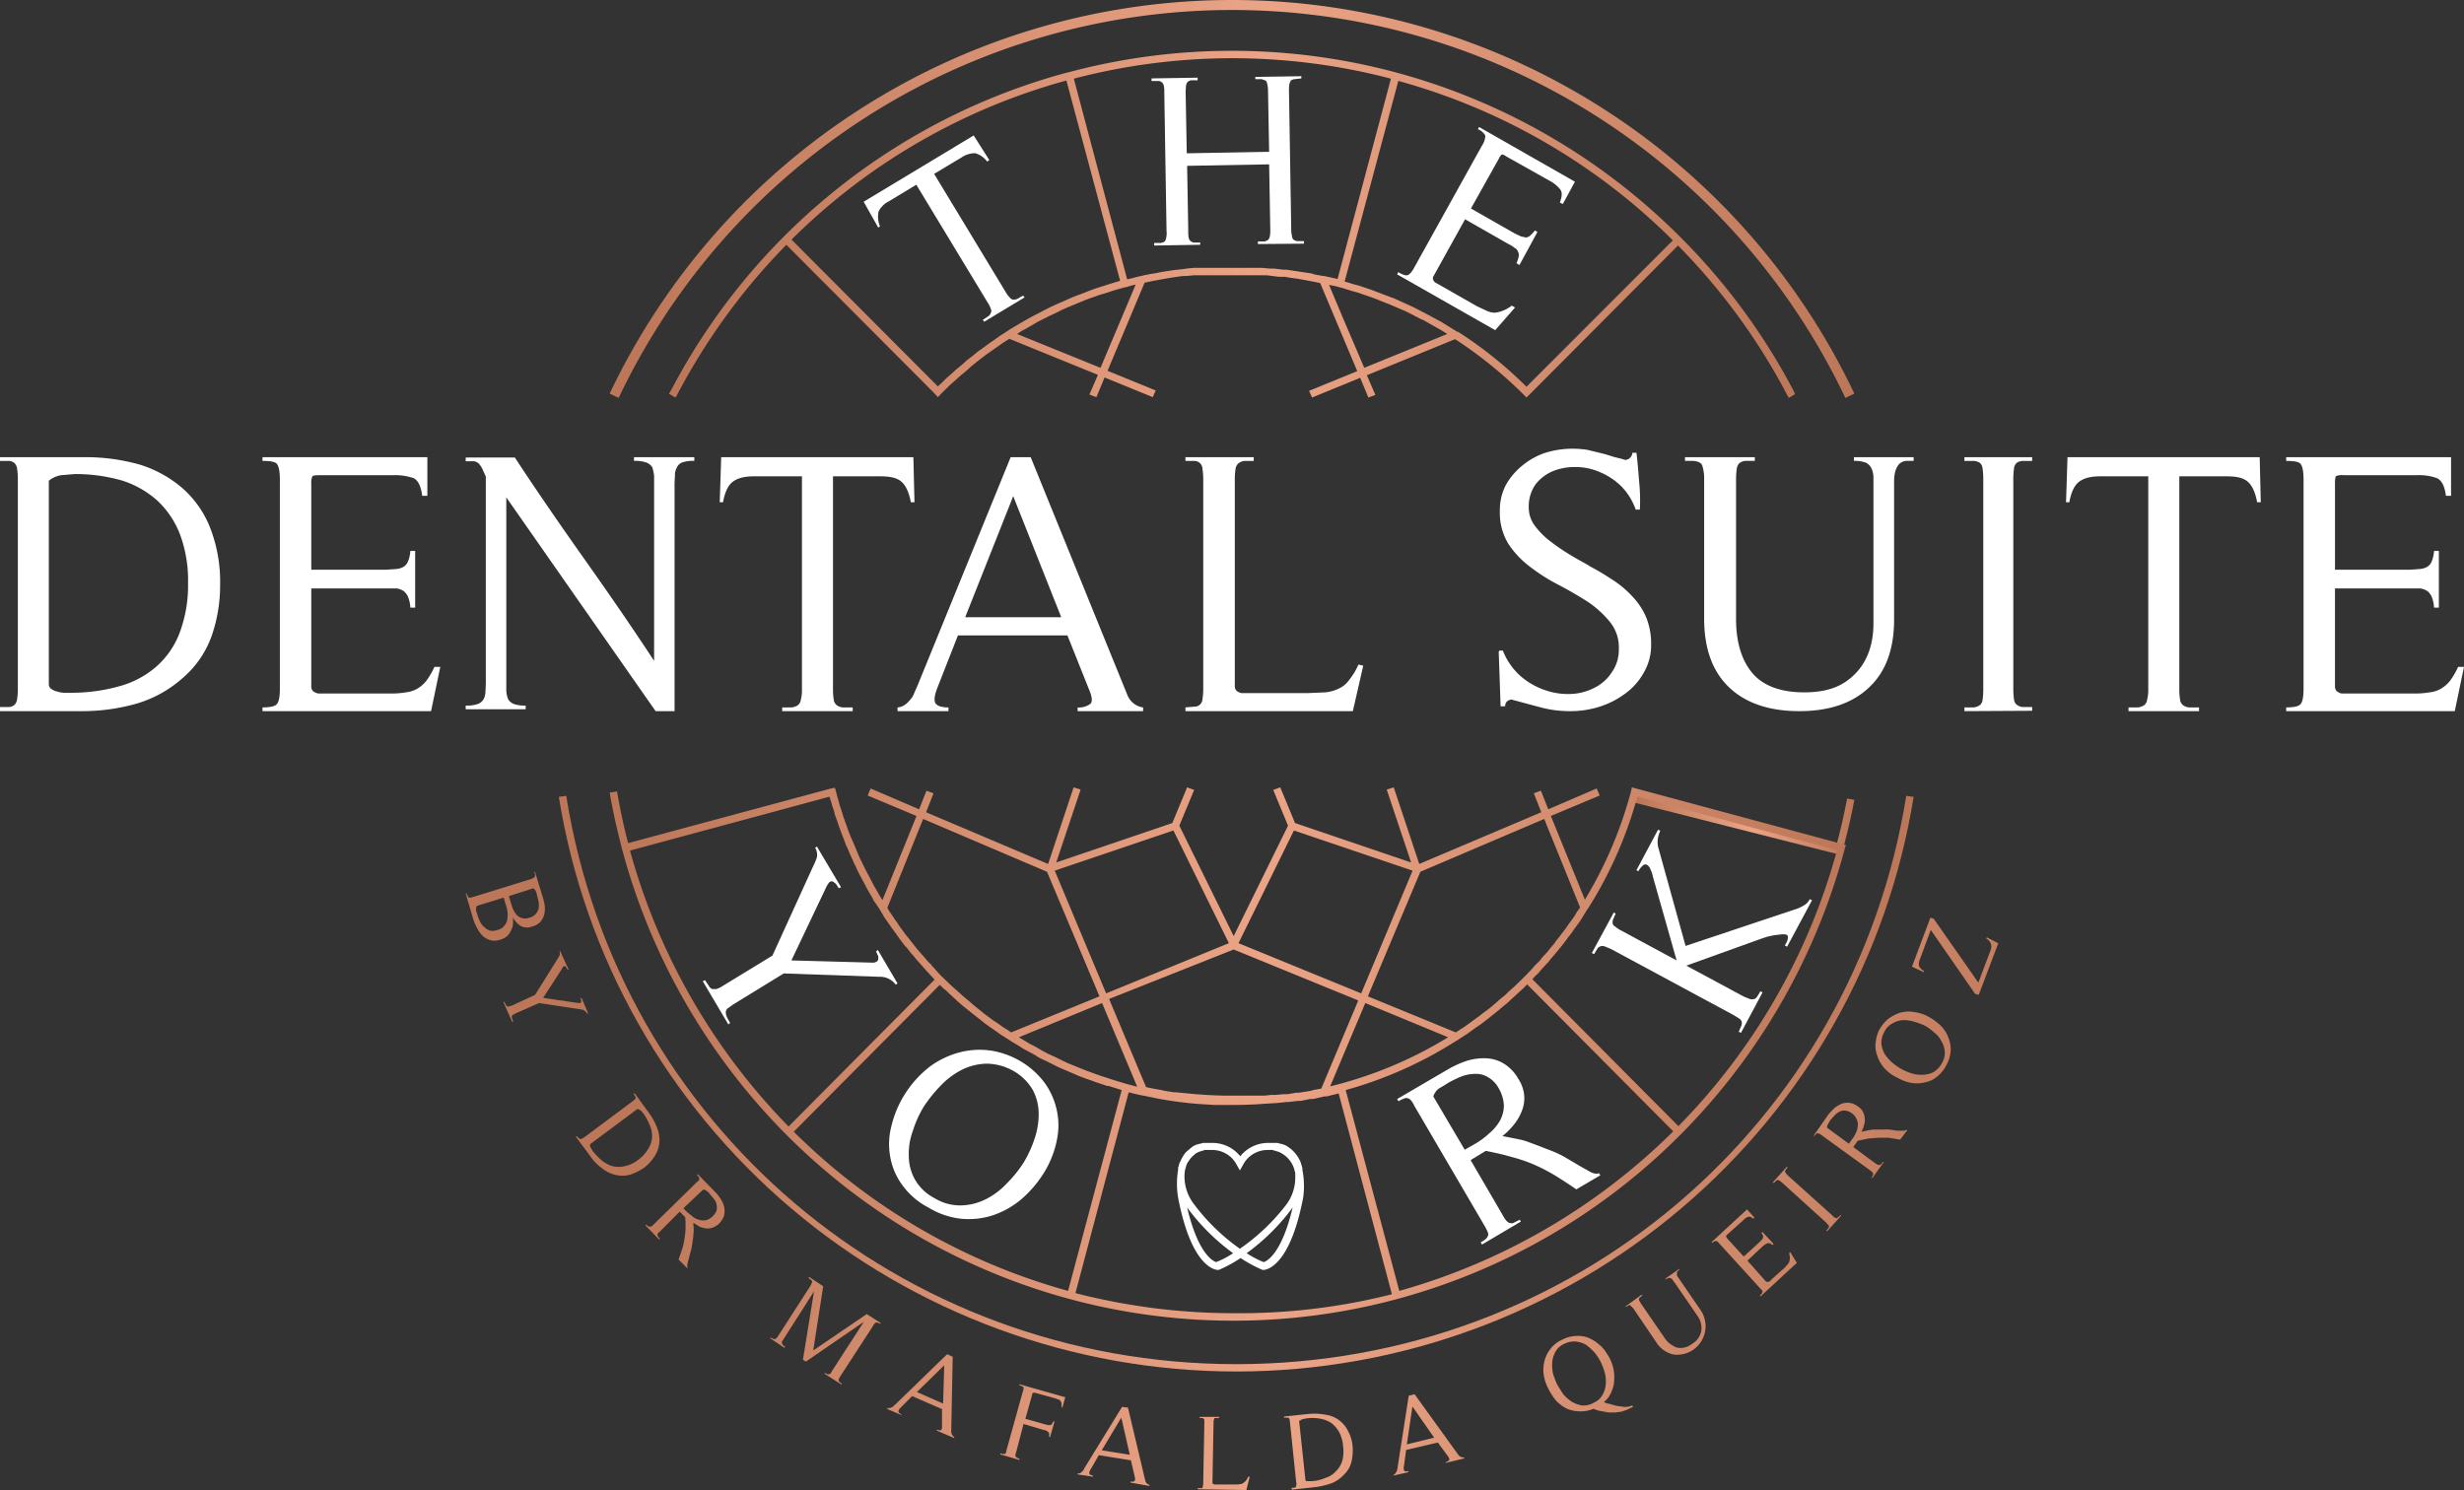 <svg width="291" height="176" viewBox="0 0 291 176" xmlns="http://www.w3.org/2000/svg">
    <rect x="0" y="0" width="291" height="176" fill="#333333" stroke="none"/>
    <defs>
        <linearGradient x1=".005%" y1="49.994%" x2="99.995%" y2="49.994%" id="fior5ejv6a">
            <stop stop-color="#BC7658" offset="1%"/>
            <stop stop-color="#EBA486" offset="53%"/>
            <stop stop-color="#BC7658" offset="100%"/>
        </linearGradient>
        <linearGradient x1=".082%" y1="50.107%" x2="99.918%" y2="50.107%" id="1131zay6jb">
            <stop stop-color="#BC7658" offset="1%"/>
            <stop stop-color="#EBA486" offset="53%"/>
            <stop stop-color="#BC7658" offset="100%"/>
        </linearGradient>
        <linearGradient x1=".083%" y1="49.998%" x2="99.91%" y2="49.998%" id="pr4o6oe16c">
            <stop stop-color="#BC7658" offset="1%"/>
            <stop stop-color="#EBA486" offset="53%"/>
            <stop stop-color="#BC7658" offset="100%"/>
        </linearGradient>
        <linearGradient x1=".007%" y1="49.915%" x2="100.013%" y2="49.915%" id="tfmgyijezd">
            <stop stop-color="#BC7658" offset="1%"/>
            <stop stop-color="#EBA486" offset="53%"/>
            <stop stop-color="#BC7658" offset="100%"/>
        </linearGradient>
        <linearGradient x1=".006%" y1="49.98%" x2="100%" y2="49.98%" id="xhl3quy9ne">
            <stop stop-color="#BC7658" offset="1%"/>
            <stop stop-color="#EBA486" offset="53%"/>
            <stop stop-color="#BC7658" offset="100%"/>
        </linearGradient>
        <linearGradient x1="9.526%" y1="43.858%" x2="100.621%" y2="56.651%" id="9gm4ds6xof">
            <stop stop-color="#BC7658" offset="1%"/>
            <stop stop-color="#EBA486" offset="53%"/>
            <stop stop-color="#BC7658" offset="100%"/>
        </linearGradient>
    </defs>
    <g fill="none" fill-rule="evenodd">
        <path d="M93.426 142.718C78.764 130.279 69.04 113.053 66 94.13l.873-.13c6.197 38.882 39.454 67.132 79.127 67.132 39.673 0 72.93-28.25 79.127-67.132l.873.13c-3.04 18.923-12.764 36.15-27.426 48.588-14.661 12.438-33.3 19.274-52.574 19.282-19.273-.008-37.913-6.844-52.574-19.282z" fill="url(#fior5ejv6a)" fill-rule="nonzero"/>
        <path d="M145.5 0a81.31 81.31 0 0 1 43.468 12.597A81.468 81.468 0 0 1 219 46.493l-1.065.507a80.287 80.287 0 0 0-29.597-33.405A80.132 80.132 0 0 0 145.5 1.181a80.132 80.132 0 0 0-42.838 12.414A80.287 80.287 0 0 0 73.065 47L72 46.493a81.468 81.468 0 0 1 30.032-33.896A81.31 81.31 0 0 1 145.5 0z" fill="url(#1131zay6jb)"/>
        <path d="m193.224 94 23.62 5.988a73.74 73.74 0 0 0 1.3-5.662l.856.147a74.248 74.248 0 0 1-1.427 6.127l-.111.4L193 94.799l.224-.799z" fill="url(#pr4o6oe16c)"/>
        <path d="M198.481 28.036a74.842 74.842 0 0 0-33.557-19.463 74.658 74.658 0 0 0-38.761-.027h-.044a74.543 74.543 0 0 0-27.387 13.87 74.834 74.834 0 0 0-19.513 23.75l-.219.351.788.44.218-.396A75.14 75.14 0 0 1 92.87 28.914l17.281 17.34.088.088.525.57c.495-.527.816-.848.962-.966l.525-.526.656-.571.525-.483.7-.57.525-.483.7-.571.569-.439.7-.527.569-.395.744-.527.568-.395.7-.439 10.457 4.258-1.007 2.327.831.307.963-2.326 5.688 2.326.35-.79-5.688-2.326 4.375-10.404.613-.132.437-.088c1.181-.219 2.363-.439 3.5-.57h.35l.963-.088h8.574l.657.088.744.088h.7l.743.131.7.088.744.132.7.131.7.132.613.132 4.375 10.403-5.688 2.327.35.79 5.688-2.326.962 2.326.831-.307-1.006-2.327 10.413-4.258.35.22a50.305 50.305 0 0 1 8.093 6.672l.613-.614 17.281-17.34a73.954 73.954 0 0 1 12.863 17.603l.218.395.744-.439-.175-.395a74.61 74.61 0 0 0-13.344-18.13zm-40.512 4.917-.394-.088-1.181-.263h-.131l-.963-.176-.438-.131-2.93-.44h-.394l-1.05-.131h-.525l-.963-.088h-8.006l-.875.088-.613.088-.831.087-.613.088-.83.132-.657.132-.787.131-.657.132-.787.176-.657.175-.568.132-6.3-23.705a73.829 73.829 0 0 1 37.45 0l-6.3 23.661zm2.45 1.624 1.269.44.612.219 1.881.746 1.838.79.612.307 1.182.615c.245.09.48.208.7.351l1.093.615.7.395.613.395-9.8 3.994-2.494-5.838-1.662-3.95.7.131.83.22 1.138.35.788.22zm-28.131-1.405-.613.176-.7.22-.831.263-.7.22-.832.307-.656.263-.831.307-.656.264-.875.395-.613.263-.875.395-.525.264-1.006.526-.437.22c-.92.483-1.838 1.053-2.757 1.58l-.394.264-.962.614-.481.351-.831.57-.525.396-.744.527-.525.439-.744.57-.525.483-.7.57-.525.484-.656.57-.525.527-.481.44L93.48 28.3a73.53 73.53 0 0 1 32.463-18.788l6.344 23.66zm-12.163 6.278.525-.351.569-.308.831-.483.525-.307 1.313-.658.656-.308.875-.439.7-.307.743-.307.744-.307.744-.308.744-.263.744-.263.743-.22.788-.263.743-.22.788-.22h.087l.744-.219.394-.088-4.156 9.833-9.844-3.994zm52.062-.264h-.087l-1.137-.702-.7-.439-1.225-.658-.657-.352-1.443-.746-.482-.22-1.925-.877h-.043l-1.97-.747-.7-.263-1.312-.439-.831-.22a6.633 6.633 0 0 0-.875-.263l6.344-23.704a73.531 73.531 0 0 1 32.419 18.832L180.28 45.683a48.24 48.24 0 0 0-8.094-6.497z" fill="url(#tfmgyijezd)"/>
        <path d="M192.633 93.44a48.918 48.918 0 0 1-5.457 12.826l-4.017-9.884 5.763-2.416-.349-.834-5.72 2.46-.873-2.197-.83.308.874 2.24-14.408 6.106L164.603 93l-.83.264 2.882 8.61-13.709-4.657L151.2 93l-.83.307 1.747 4.218-6.418 13.046-6.419-13.046 1.747-4.218-.83-.307-1.746 4.217-13.71 4.656 2.882-8.61-.83-.263-3.012 9.05-14.408-6.107.873-2.24-.83-.308-.872 2.197-5.72-2.46-.35.834 5.764 2.416-4.017 9.928-.262-.395-.524-.923c-.13-.175-.218-.395-.349-.615l-.436-.834-.35-.66-.436-.878c-.088-.22-.219-.395-.306-.615l-.393-.922-.262-.66-.393-.878-.262-.659c-.13-.307-.218-.659-.35-.966-.13-.308-.13-.44-.217-.615-.088-.176-.219-.747-.35-1.098-.13-.352-.13-.352-.174-.527-.044-.176-.306-1.055-.437-1.626l-.13-.395-.437.088-23.97 6.457a72.265 72.265 0 0 1-1.31-6.106l-.873.132c.35 2.109.83 4.173 1.353 6.238l.088.395.13.44a75.489 75.489 0 0 0 18.95 32.99l.305.307.306.307a74.635 74.635 0 0 0 33.517 19.233 74.307 74.307 0 0 0 38.586-.148 74.644 74.644 0 0 0 33.37-19.49 75.314 75.314 0 0 0 19.264-33.639l.131-.44L192.72 93l-.087.44zm-7.116 15.374a4.611 4.611 0 0 0-.35.483l-.436.615-.35.44c-.146.215-.306.42-.48.614a3.778 3.778 0 0 0-.305.44l-.524.615-.306.395-.611.659-.262.351-.699.703-.218.264a38.184 38.184 0 0 1-1.877 1.889l-.219.22-.742.658-.35.352-.654.527-.393.351-.611.527-.437.352-.611.44-.437.35-.61.44-.481.351-.611.44-.48.307-.525.351-10.39-4.26 6.199-14.716 14.626-6.238 2.14 5.271 2.095 5.184c-.106.168-.222.33-.349.483l-.306.527-.436.615zm-32.09 20.25h-.306l-1.048.176h-.48l-.917.088h-.524l-.873.088h-4.672a52.684 52.684 0 0 1-4.322-.263l-1.397-.132h-.219l-1.135-.176-.35-.088-1.003-.176-.437-.087-.393-.088-4.366-10.411 14.714-5.842 14.713 6.018-4.366 10.41-.96.176-.262.088-1.398.22zm-21.918-1.493-.524-.176-1.091-.351-.612-.22-.96-.351-.655-.264-.873-.351-.655-.264-.917-.439-.611-.307-.874-.396-.654-.351-.83-.483-.611-.308-.873-.527-.437-.264 9.823-4.04 4.148 9.883-1.179-.308-1.615-.483zm14.757-16.165 6.55-13.31 14.014 4.744-6.069 14.496-14.495-5.93zm24.756 11.113a48.518 48.518 0 0 1-13.928 5.799l4.148-9.84 9.78 4.041zm-25.891-11.113-14.495 5.93-6.069-14.496 14.015-4.744 6.549 13.31zm-21.48-8.434 6.199 14.715-10.435 4.261-.437-.307-.436-.264-.873-.615-.35-.22-1.178-.878-.262-.22-.874-.702-.393-.352-.742-.615-.393-.351-.786-.703-.349-.307-1.048-1.01a11.965 11.965 0 0 1-1.004-1.099 1.184 1.184 0 0 1-.306-.351 5.653 5.653 0 0 1-.698-.747l-.35-.396-.654-.746-.306-.396-.698-.878-.219-.264-.873-1.186-.218-.351c-.219-.264-.393-.571-.612-.879l-.305-.44-.262-.438 4.235-10.5 14.626 6.239zm-32.004-7.16 6.33-1.714c.033.198.092.39.176.571.052.255.125.504.218.747.093.258.166.522.218.79l.262.704.262.79.262.703.306.79.262.704c.134.255.25.519.349.79l.305.66.35.79c.12.21.222.431.305.659l.393.747.35.659.393.746.349.615c.162.254.308.518.436.791l.393.571c.302.438.578.893.83 1.362l.524.747.393.57.524.704.393.57.567.747.437.484c.18.268.384.518.611.746l.393.484.699.79.349.396 1.091 1.186-17.245 17.351a75.005 75.005 0 0 1-18.73-32.594l17.245-4.657zm19.342 20.514.436.439c.209.137.4.3.568.483l.611.571.568.527.61.527.612.484.655.527.568.44.655.526.61.44.7.483.61.439.7.44.61.395.743.439.61.395.743.396.655.351c.232.172.48.32.742.44l.655.307.786.395.611.308.83.351.611.264.917.395.567.22 1.005.351.48.176 1.31.439h.174l1.529.483-6.331 23.721a73.856 73.856 0 0 1-32.396-18.8l17.246-17.352zm16.023 36.416 6.287-23.721.699.175.567.132.917.176.655.132.393.088c1.789.345 3.597.58 5.414.702l1.44.088h2.27c1.223 0 2.402-.044 3.581-.131l1.354-.088h.13l1.267-.132h.218l1.135-.132h.306l1.091-.22h.35l1.353-.307h.262l1.397-.351 6.287 23.72a73.229 73.229 0 0 1-18.73 2.24 75.054 75.054 0 0 1-18.643-2.371zm31.916-23.985a48.055 48.055 0 0 0 13.098-5.842h.043l.175-.132 1.092-.703.349-.263.742-.528.393-.263.699-.527.392-.308.655-.527.437-.351.568-.483.436-.352.568-.527.436-.395.568-.528.437-.395c.105-.128.222-.245.349-.351l17.246 17.351a74.468 74.468 0 0 1-32.353 18.845l-6.33-23.72zm22.048-13.09.35-.396.436-.395c.136-.21.297-.401.48-.571l.393-.44c.183-.169.344-.36.48-.57l.393-.44.48-.57.394-.484.436-.571c.13-.15.248-.312.35-.483.17-.197.33-.402.48-.615l.305-.44.524-.702.262-.396.699-1.142.13-.175a48.645 48.645 0 0 0 5.808-13.179l23.576 6.326a74.345 74.345 0 0 1-18.73 32.594l-17.246-17.351z" fill="url(#xhl3quy9ne)"/>
        <path d="m55.218 105.806.13.22h.218l.349-.088 6.797-2.105.305-.132.175-.175v-.22a2.82 2.82 0 0 1-.088-.306h.088l.871 2.85c.123.356.21.723.262 1.096.052.35.037.708-.044 1.052-.083.32-.231.619-.436.877-.28.274-.625.47-1.002.57a1.647 1.647 0 0 1-1.307-.044 2.493 2.493 0 0 1-.959-1.052c.022.292.022.585 0 .877-.04.262-.129.515-.261.745-.105.231-.253.44-.436.614a2.435 2.435 0 0 1-.74.395 2.21 2.21 0 0 1-1.177.087 2.305 2.305 0 0 1-.915-.482 3.287 3.287 0 0 1-.654-.877 5.629 5.629 0 0 1-.479-1.052L55 105.543l.087-.044c.027.109.071.212.13.307zm1.002 1.403v.307c.035.1.064.203.087.307l.087.263c.083.27.185.534.305.79.124.254.303.479.523.657.185.18.408.316.654.394.293.057.596.027.871-.087a1.259 1.259 0 0 0 .828-.526 1.32 1.32 0 0 0 .349-.79 3.264 3.264 0 0 0 0-.92 6.212 6.212 0 0 0-.262-.965l-.174-.614-3.137.965-.131.219zm4.227-.22c.066.249.169.485.305.702.109.203.257.382.435.526.182.132.39.222.61.263.25.033.505.003.741-.087.263-.067.504-.203.697-.395.158-.178.276-.387.349-.614.059-.228.074-.467.043-.701a5.113 5.113 0 0 0-.174-.79 1.896 1.896 0 0 1-.044-.219 2.82 2.82 0 0 0-.087-.306l-.13-.264-.218-.175-2.876.92.349 1.14zm3.224 11.488-2.789 1.228-.305.175a.218.218 0 0 0-.13.175c-.007.09.008.18.043.263.012.113.058.22.13.307l-.13.088-1.046-2.368h.131c.05.122.108.239.174.351l.131.175c.044 0 .13.044.218 0l.349-.087 2.745-1.272 2.658-4.253c.13-.175.174-.35.261-.438a.97.97 0 0 0-.044-.482h.088l1.002 2.192h-.131l-.13-.22-.131-.175h-.175c-.043 0-.13.088-.174.22l-2.266 3.507 4.14.614h.217c.088-.044.088-.088.131-.132v-.219c-.043-.044-.043-.131-.087-.175l.13-.088.785 1.842h-.13a.962.962 0 0 0-.785-.483l-4.88-.745zm4.662 15.959a.218.218 0 0 0 .174.088h.175l.305-.176 5.708-4.253.261-.219.13-.175c0-.088-.043-.132-.086-.22a.921.921 0 0 0-.175-.262l.131-.088 1.743 2.411c.388.521.696 1.098.915 1.71.211.529.3 1.098.262 1.666a3.39 3.39 0 0 1-.523 1.579 5.03 5.03 0 0 1-1.308 1.447 6.564 6.564 0 0 1-1.568.789 3.508 3.508 0 0 1-1.787.044 3.956 3.956 0 0 1-1.655-.833 5.509 5.509 0 0 1-1.308-1.36l-1.699-2.28.087-.131.218.263zm1.374.735a.22.22 0 0 0-.023.098.485.485 0 0 0 .043.22l.131.219c.044.087.087.131.087.175.348.45.742.862 1.177 1.228.387.305.832.529 1.307.657.476.095.968.08 1.438-.044a3.781 3.781 0 0 0 1.525-.745c.455-.329.84-.746 1.133-1.228.254-.397.418-.846.48-1.315a3.175 3.175 0 0 0-.219-1.403 7.074 7.074 0 0 0-.784-1.49l-.305-.351-.392-.22-5.534 4.122a.219.219 0 0 0-.064.077zm10.87 12.33c.124-.4.212-.81.261-1.227a8.91 8.91 0 0 0 .131-1.184c0-.395 0-.833-.043-1.315l-.654-.658-2.31 2.324-.26.22a.485.485 0 0 0-.044.218.264.264 0 0 0 .043.176c.076.098.164.186.262.263l-.131.087-1.612-1.666.13-.087c.088.087.131.175.218.219h.393l.217-.22 5.098-4.998.262-.219a.397.397 0 0 0 .043-.219.264.264 0 0 0-.043-.175l-.218-.263.087-.088 2.135 2.192c.255.262.475.557.654.877.172.282.29.594.348.92.05.322.036.65-.043.965-.14.345-.348.658-.61.921a2.176 2.176 0 0 1-.741.438c-.25.095-.52.125-.784.088a2.645 2.645 0 0 1-.785-.22l-.697-.438c0 .307.044.57.044.79.009.19-.006.382-.044.57.007.176-.007.353-.043.526-.044.175-.044.394-.088.614a6.26 6.26 0 0 1-.174.876c-.087.274-.16.552-.218.833-.087.264-.13.483-.174.658-.044.175-.044.35.044.395l-.088.087-1.002-1.008.436-1.271zm.566-4.34.698.57c.219.17.471.289.74.35.27.08.553.095.828.045a1.958 1.958 0 0 0 1.22-1.14c.044-.232.044-.47 0-.702a1.495 1.495 0 0 0-.305-.658l-.479-.57-.174-.219-.218-.175-.218-.132h-.218l-2.31 2.193.436.438zm16.253 18.984.305.176h.218l.174-.088c.068-.097.126-.2.174-.307l3.748-5.787-6.841 4.691-.349-.22 1.307-8.066-3.442 5.392-.218.351a.395.395 0 0 0-.13.263.309.309 0 0 0 .087.263c.069.12.176.213.305.263l-.087.132-1.7-1.14v-.088l.392.176h.262l.218-.22.218-.35 3.703-5.744c.044-.131.131-.22.131-.307a.397.397 0 0 0 .044-.22l-.175-.174-.261-.176.087-.131 1.656 1.096-1.177 7.585 6.318-4.297 1.656 1.052-.087.088-.262-.132h-.217a.217.217 0 0 0-.175.132.658.658 0 0 0-.174.263l-3.878 5.963-.174.307c0 .044-.044.131 0 .175l.087.175.261.176v.131l-2.004-1.271v-.132zm13.246 6.708a.867.867 0 0 0 .436.088c.13-.044.174-.175.174-.394v-2.105l-3.53-1.535-1.35 1.36c-.174.175-.262.307-.262.438 0 .132.088.22.35.35v.089l-1.657-.702v-.131h.305l.218-.088a.436.436 0 0 0 .218-.176l.218-.175 6.1-5.919.654.307-.175 8.857a.749.749 0 0 0 .349.613v.132l-2.048-.877v-.132zm-2.353-4.428 3.094 1.36.13-4.517-3.224 3.157zm17.08 1.316a.703.703 0 0 0-.13-.264.393.393 0 0 0-.262-.175l-.348-.131-2.397-.658h-.261c-.044.044-.044.131-.087.263l-.785 2.806 2.31.658.348.087h.262c.087 0 .13-.044.218-.131l.174-.307h.13l-.522 1.841h-.13c.043-.263.043-.482-.088-.57a.956.956 0 0 0-.567-.263l-2.352-.701-.872 3.332c-.044.112-.074.23-.087.35 0 .088 0 .132.044.176.043.044.043.088.13.132l.305.131v.132l-2.266-.658v-.132l.305.088h.218c.044 0 .088-.088.131-.131.04-.114.069-.232.087-.351l1.917-6.884c.044-.097.074-.2.088-.307v-.219l-.175-.131-.305-.088v-.131l5.403 1.534-.348 1.272-.087-.176v-.394zm8.149 9.25c.217.044.348.044.435-.043.087-.088.131-.176.087-.395l-.479-2.06-3.79-.614-.96 1.666c-.096.144-.156.31-.174.482.044.132.175.22.436.263v.132l-1.786-.263v-.132h.261l.218-.175.174-.176.131-.263 4.444-7.234.698.088 2.047 8.637a.659.659 0 0 0 .48.482v.132l-2.222-.395v-.131zm-3.4-3.682 3.312.526-1.002-4.385-2.31 3.859zm11.33 4.603v-.131h.523a.352.352 0 0 0 .087-.22 2.47 2.47 0 0 0 .043-.306l.131-7.147v-.35a.308.308 0 0 0-.261-.264h-.305v-.131h2.309v.131h-.523a.352.352 0 0 0-.087.22c-.044.043-.044.175-.044.306l-.13 7.06c0 .087 0 .13.043.175l.175.087h2.832l.479-.087.392-.307c.12-.164.223-.34.305-.526h.174L147.2 176l-5.751-.088zm11.416-.175.174-.088a.308.308 0 0 0 .044-.219.485.485 0 0 0 0-.35l-.741-7.103c0-.132-.044-.263-.044-.351l-.13-.176h-.523v-.131l2.92-.307a7.102 7.102 0 0 1 1.96.088 3.458 3.458 0 0 1 2.658 1.885 4.58 4.58 0 0 1 .566 1.885c.045.588 0 1.18-.13 1.754a3.074 3.074 0 0 1-.872 1.535c-.42.465-.942.825-1.525 1.052a9.233 9.233 0 0 1-1.83.438l-2.832.307v-.22h.305zm1.33-.867c.015.03.037.057.064.078h.654a4.595 4.595 0 0 0 1.655-.395 2.7 2.7 0 0 0 1.22-.789c.346-.34.6-.762.741-1.228.143-.573.173-1.169.087-1.753a4.185 4.185 0 0 0-.435-1.579 3.721 3.721 0 0 0-.915-1.096 3.43 3.43 0 0 0-1.308-.526 5.153 5.153 0 0 0-1.655-.044l-.48.088-.392.219.74 6.927a.22.22 0 0 0 .024.098zm16.534-2.158a.827.827 0 0 0 .393-.22c.087-.087.043-.219-.088-.438l-1.22-1.666-3.747.877-.261 1.929a.705.705 0 0 0 .043.526c.044.088.218.088.48.044v.131l-1.743.395v-.088a.436.436 0 0 0 .218-.175l.13-.22a.616.616 0 0 0 .087-.262.573.573 0 0 0 .044-.263l1.307-8.418.697-.176 5.185 7.19a.741.741 0 0 0 .654.264v.131l-2.179.526v-.087zm-4.575-2.105 3.225-.789-2.571-3.683-.654 4.472zm24.706-4.56.959.132a2.21 2.21 0 0 0 .958-.175l.087.175-.74.35-.654.22-.697.088h-.828l-.915-.176a2.603 2.603 0 0 1-.828-.263 3.814 3.814 0 0 1-1.656.307 4.074 4.074 0 0 1-1.481-.307 4.881 4.881 0 0 1-1.264-.92 7.765 7.765 0 0 1-.915-1.404 5.02 5.02 0 0 1-.566-1.666 4.279 4.279 0 0 1 .087-1.666c.134-.51.372-.988.697-1.403a3.533 3.533 0 0 1 1.394-1.096 3.73 3.73 0 0 1 1.613-.438 3.38 3.38 0 0 1 1.481.219c.463.188.89.455 1.264.79.387.316.712.702.958 1.14.296.426.517.9.654 1.402a4.63 4.63 0 0 1 .174 1.535c.004.499-.1.992-.305 1.447-.183.5-.5.94-.915 1.271.216.117.453.192.697.22l.74.218zm-3.53-7.19a3.08 3.08 0 0 0-1.22-.395 2.557 2.557 0 0 0-1.35.264c-.44.183-.807.507-1.046.92a3.127 3.127 0 0 0-.392 1.228c-.035.455-.006.912.087 1.359.133.433.293.858.48 1.272.217.394.479.789.74 1.183.29.34.628.634 1.002.877.373.229.788.378 1.22.439.471.042.944-.066 1.351-.307.44-.184.806-.507 1.046-.921.22-.374.355-.794.392-1.228.036-.44.007-.883-.087-1.315a9.2 9.2 0 0 0-.48-1.315 6.361 6.361 0 0 0-.74-1.14 6.595 6.595 0 0 0-1.002-.92zm10.72-8.506v.263a.703.703 0 0 0 .174.307l.174.263 2.527 3.683a3.392 3.392 0 0 1-.026 3.602 3.362 3.362 0 0 1-1.402 1.235 3.337 3.337 0 0 1-1.84.293 3.214 3.214 0 0 1-2.048-1.447l-2.701-3.99-.349-.35c-.087-.088-.218-.044-.392.087l-.174.088v-.088l1.873-1.359.088.088-.262.219c-.087.044-.087.088-.13.175a.485.485 0 0 0 .043.22l.174.307 2.745 3.99c.345.563.866.994 1.482 1.227a2.122 2.122 0 0 0 1.83-.438 2.183 2.183 0 0 0 1.09-1.535 2.426 2.426 0 0 0-.48-1.798l-2.614-3.814-.262-.35a.525.525 0 0 0-.218-.22.304.304 0 0 0-.261-.044.608.608 0 0 0-.392.176v-.132l1.655-1.14v.088l-.13.131c-.131.088-.175.132-.175.263zm9.89 2.763-.087-.088c.174-.176.305-.307.305-.439 0-.131-.087-.219-.305-.438l-4.793-5.261c-.174-.22-.305-.307-.392-.307-.087 0-.261.044-.436.219l-.087-.088 4.183-3.858.872.965-.131.131c-.262-.22-.436-.263-.61-.22a1.35 1.35 0 0 0-.567.396l-1.917 1.71a.395.395 0 0 0-.13.219l.13.219 1.961 2.148 1.917-1.754.262-.263c.043-.087.087-.131.087-.219a.264.264 0 0 0 0-.263l-.175-.307.131-.087 1.307 1.403-.13.131-.305-.22h-.262l-.218.089-.305.219-1.873 1.753 2.222 2.5h.348l.131-.132c.087-.058.13-.102.13-.131l1.57-1.403.348-.395a.878.878 0 0 0 .218-.395c.036-.128.05-.261.044-.394a2.205 2.205 0 0 0-.088-.526l.131-.132.784 1.272-4.27 3.946zm7.756-7.76.218-.264a.352.352 0 0 0 .087-.22c0-.043 0-.087-.087-.175l-.218-.263-5.272-4.779-.305-.219c-.044-.044-.13-.087-.174-.044l-.218.088-.218.263-.13-.088 1.655-1.841.087.088-.218.263c-.043.087-.087.131-.087.219a.352.352 0 0 0 .087.175l.218.263 5.316 4.78a.567.567 0 0 0 .261.219l.218.087.175-.131a.743.743 0 0 0 .261-.263l.087.087-1.656 1.842-.087-.088zm7.364-10.962h-1.22l-1.177.088-1.263.263-.523.745 2.614 1.93.305.175h.218l.175-.088.174-.263h.13l-1.35 1.885h-.13l.173-.263a.485.485 0 0 0 .044-.219l-.087-.175-.262-.22-5.751-4.165c-.13-.087-.218-.175-.305-.175s-.13-.088-.175-.044a.217.217 0 0 0-.174.088l-.218.219h-.087l1.743-2.5c.225-.282.473-.546.74-.788.265-.217.558-.394.872-.526.295-.096.608-.126.915-.088.368.05.715.202 1.002.438.244.146.44.36.567.614.132.243.206.513.218.79.036.266.006.537-.087.788a2.949 2.949 0 0 1-.305.79l.784-.176.566-.087h1.177c.275-.022.552-.022.828 0l.871.131h.697a.52.52 0 0 0 .392-.131l.088.087-.828 1.096-1.351-.219zm-4.357.22c.19-.243.352-.508.479-.79.133-.258.207-.542.218-.833a1.278 1.278 0 0 0-.13-.789 1.664 1.664 0 0 0-.567-.702 1.477 1.477 0 0 0-.741-.306 1.04 1.04 0 0 0-.654.087c-.23.106-.436.254-.61.439l-.522.57-.131.219-.13.22-.132.262v.22l2.571 1.885.349-.483zm11.416-12.014a3.66 3.66 0 0 1 .261 1.535 4.316 4.316 0 0 1-.523 1.71 3.94 3.94 0 0 1-1.133 1.359c-.414.34-.91.567-1.437.657a3.941 3.941 0 0 1-1.613.044 5.556 5.556 0 0 1-1.612-.614 4.752 4.752 0 0 1-1.612-1.227 4.481 4.481 0 0 1-.784-1.49 3.087 3.087 0 0 1-.131-1.535c.052-.506.2-.997.436-1.447.256-.442.58-.842.958-1.184.41-.316.866-.567 1.351-.745a3.638 3.638 0 0 1 1.7-.132 4.946 4.946 0 0 1 1.873.614c.507.29.976.643 1.394 1.052.385.401.682.88.872 1.403zm-5.403-2.104a2.863 2.863 0 0 0-1.22.394c-.422.22-.76.575-.959 1.009a2.643 2.643 0 0 0-.348 1.359c.044.432.177.85.392 1.227.24.377.534.716.871 1.009a6.427 6.427 0 0 0 2.397 1.315c.438.128.896.173 1.35.132.43-.009.85-.13 1.22-.351.39-.248.706-.596.915-1.008.253-.406.375-.881.349-1.36a2.906 2.906 0 0 0-.392-1.227 3.327 3.327 0 0 0-.872-1.052 6.276 6.276 0 0 0-1.089-.79 9.07 9.07 0 0 0-1.307-.482 4.462 4.462 0 0 0-1.307-.175zm8.976-2.982-.436-.131-5.229-7.541-1.263 3.42c-.12.26-.166.548-.131.832.117.251.317.453.566.57v.176l-1.394-.658 2.179-5.787.392.131 5.272 7.541 1.438-3.814c.097-.252.113-.528.044-.79a1.487 1.487 0 0 0-.567-.613l.087-.131 1.351.701-2.31 6.094z" fill="url(#9gm4ds6xof)"/>
        <path d="M115.167 18.097c-.583 0-1.152.18-1.63.514l-3.216 1.926 8.449 13.953c.129.233.287.45.472.642a.686.686 0 0 0 .386.257c.176.014.352-.015.514-.085l.686-.386.172.214L116.24 38l-.172-.214.643-.428a.77.77 0 0 0 .3-.385.556.556 0 0 0 0-.514 3.336 3.336 0 0 0-.343-.685l-8.449-13.953-3.26 1.969c-.52.258-.942.679-1.2 1.198a2.948 2.948 0 0 0 .171 1.755l-.214.129-1.716-3.04L114.995 16l1.845 2.91-.258.172a2.66 2.66 0 0 0-1.415-.985zM148.56 28.52h.796c.16-.045.31-.119.443-.217a.994.994 0 0 0 .176-.436c.043-.26.058-.522.045-.784l-.133-7.67-9.686.175.133 7.67a3.95 3.95 0 0 0 .044.783.822.822 0 0 0 .177.393c.122.114.276.19.443.217h.751v.262l-5.44.087v-.305h.797c.159-.023.31-.083.442-.174a.778.778 0 0 0 .177-.436 2.19 2.19 0 0 0 .044-.784l-.265-16.384a3.478 3.478 0 0 0-.045-.74.823.823 0 0 0-.22-.436.669.669 0 0 0-.443-.175H136v-.305l5.44-.087v.305h-.752a.845.845 0 0 0-.442.218.821.821 0 0 0-.177.436c0 .174-.044.436-.044.74l.132 7.234 9.73-.175-.133-7.19a3.179 3.179 0 0 0-.088-.783.778.778 0 0 0-.177-.436l-.487-.174h-.751v-.262L153.69 9v.261l-.797.088a.803.803 0 0 0-.442.174 1.296 1.296 0 0 0-.177.436c-.04.26-.054.522-.044.784l.265 16.34c-.003.264.027.527.089.784a.648.648 0 0 0 .177.436c.138.11.309.171.486.174H154v.305l-5.44.044v-.305zM165 32.407l.13-.264c.52.308.911.44 1.128.352.217-.088.478-.352.781-.924l7.984-14.373c.245-.347.381-.76.39-1.187a1.698 1.698 0 0 0-.868-.747l.13-.264L186 21.462l-1.432 2.637-.347-.176c.26-.703.304-1.23.043-1.538a3.742 3.742 0 0 0-1.214-1.011l-5.164-2.901c-.26-.176-.477-.264-.52-.22a1.186 1.186 0 0 0-.347.483l-3.298 5.89 5.163 2.945.738.352.607.132a.949.949 0 0 0 .478-.22c.208-.185.397-.39.564-.615l.303.176-2.126 3.912-.347-.22c.113-.254.2-.52.26-.791a.845.845 0 0 0-.086-.572.75.75 0 0 0-.39-.44 3.205 3.205 0 0 0-.695-.439l-5.163-2.945-3.732 6.725a.443.443 0 0 0-.043.396.702.702 0 0 0 .26.352l.39.22.391.22 4.166 2.373 1.128.527c.3.14.624.216.954.22.312-.031.619-.105.911-.22a3.934 3.934 0 0 0 1.085-.615l.39.22L176.586 39 165 32.407z" fill="#FFF" fill-rule="nonzero"/>
        <path d="M153.818 138.07a.347.347 0 0 0-.045-.175.26.26 0 0 0-.044-.176c0-.087 0-.131-.045-.175-.044-.044-.044-.132-.044-.176l-.09-.219a.13.13 0 0 0-.044-.088 3.97 3.97 0 0 0-1.646-1.754l-.311-.132h-.045l-.267-.087h-.089l-.267-.088h-1.157a4.232 4.232 0 0 0-1.806.425 4.171 4.171 0 0 0-1.442 1.154 4.171 4.171 0 0 0-1.442-1.154 4.232 4.232 0 0 0-1.806-.425h-1.157l-.267.088h-.09l-.266.087h-.09l-.266.132h-.045l-.267.175a.045.045 0 0 0-.031.013.044.044 0 0 0-.013.031l-.223.176-.089.087-.178.132-.178.175-.089.088c-.235.311-.43.65-.578 1.009a.565.565 0 0 0-.134.35c-.044.045-.044.045-.044.089a.608.608 0 0 1-.09.263v.307a9.902 9.902 0 0 0 0 3.245c1.558 8.158 4.317 8.51 4.629 8.553h.178a15.777 15.777 0 0 0 2.58-1.404 15.777 15.777 0 0 0 2.581 1.404h.178c.312-.044 3.07-.395 4.628-8.553.149-1.08.119-2.175-.09-3.245v-.132zm-13.883.176a.175.175 0 0 0 .044-.132c0-.088.045-.132.045-.175 0-.044.044-.088.044-.132 0-.044.045-.132.045-.175a.175.175 0 0 0 .044-.132l.09-.132c0-.043.044-.087.044-.131h.044c.174-.325.417-.61.712-.833l.178-.176h.045l.222-.132.223-.087h.044l.223-.088h.089l.178-.088h.934a3.283 3.283 0 0 1 1.664.468c.501.301.91.73 1.184 1.243l.4.702.4-.702a3.221 3.221 0 0 1 1.185-1.243 3.283 3.283 0 0 1 1.664-.468h.623l.222.088h.09l.222.088h.044l.223.087c.434.202.818.495 1.126.859.307.364.53.79.653 1.247 0 .087 0 .131.045.175.044.044.044.351.044.57a5.34 5.34 0 0 1-1.023 3.29 24.097 24.097 0 0 1-5.518 5.263 24.084 24.084 0 0 1-5.517-5.395 5.34 5.34 0 0 1-1.024-3.29c0-.219.045-.394.045-.57zm.267 4.386a24.96 24.96 0 0 0 5.428 5.394 10.15 10.15 0 0 1-2.002 1.053c-.4-.132-2.136-1.009-3.426-6.447zm7.03 5.394a24.96 24.96 0 0 0 5.429-5.394c-1.29 5.482-3.07 6.36-3.426 6.447-.701-.285-1.372-.638-2.003-1.053z" fill="#FFF"/>
        <path d="m92.562 114.981-5.944 3.647-.69.483a.708.708 0 0 0-.215.44c.007.196.051.39.13.57.114.243.244.477.387.703l-.215.176L83 115.904l.258-.132.474.703a.78.78 0 0 0 .388.351h.474c.26-.079.506-.197.732-.351l5.9-3.603 4.825-10.587c.175-.337.32-.69.43-1.055.066-.38-.01-.773-.215-1.098l.215-.132 2.843 4.789-.258.132-.345-.528-.345-.263a.423.423 0 0 0-.387.044c-.16.167-.29.36-.388.57l-4.135 8.7 9.562.263a.806.806 0 0 0 .517-.132.348.348 0 0 0 .172-.307.806.806 0 0 0-.043-.44c-.086-.131-.13-.307-.215-.439l.215-.176 2.326 3.954-.215.132a2.335 2.335 0 0 0-.86-.702 2.287 2.287 0 0 0-1.079-.22l-11.284-.396z" fill="#FFF" fill-rule="nonzero"/>
        <path d="M117.302 143.534a9.29 9.29 0 0 1-3.756.427 9.401 9.401 0 0 1-3.89-1.324 8.773 8.773 0 0 1-3.086-2.648 7.919 7.919 0 0 1-1.431-3.331 8.332 8.332 0 0 1 .134-3.63 12.358 12.358 0 0 1 1.52-3.674 12.61 12.61 0 0 1 3.086-3.417 10.4 10.4 0 0 1 3.577-1.666 9.446 9.446 0 0 1 3.622-.17c1.186.198 2.323.603 3.354 1.195a9.844 9.844 0 0 1 2.639 2.221 8.395 8.395 0 0 1 1.61 3.118 8.293 8.293 0 0 1 .178 3.802 11.674 11.674 0 0 1-1.654 4.228 13.573 13.573 0 0 1-2.639 3.032 10.265 10.265 0 0 1-3.264 1.837zm5.366-12.045a5.97 5.97 0 0 0-.715-2.776 6.208 6.208 0 0 0-2.298-2.234 6.577 6.577 0 0 0-3.158-.84 6.957 6.957 0 0 0-2.907.725 9.296 9.296 0 0 0-2.504 1.88 16.99 16.99 0 0 0-1.967 2.434c-.55.901-.985 1.862-1.297 2.862a7.784 7.784 0 0 0-.492 2.99c-.002.967.244 1.92.716 2.776a5.646 5.646 0 0 0 2.325 2.22 5.785 5.785 0 0 0 3.13.855 6.77 6.77 0 0 0 2.907-.726 8.673 8.673 0 0 0 2.504-1.88 14.41 14.41 0 0 0 1.967-2.434c.54-.892.974-1.837 1.297-2.819a8.97 8.97 0 0 0 .492-3.033zM183.545 138.78a22.238 22.238 0 0 0-2.487-1.267 18.39 18.39 0 0 0-2.618-.874c-.873-.263-1.876-.481-2.967-.7l-1.79 1.093 3.797 6.514c.119.235.265.456.436.656.175.175.306.262.437.262a.523.523 0 0 0 .436-.043l.698-.35.131.218-4.582 2.711-.174-.262c.222-.1.428-.233.61-.394a1.05 1.05 0 0 0 .263-.393.526.526 0 0 0-.044-.437 5.163 5.163 0 0 0-.35-.7l-8.29-14.165a2.887 2.887 0 0 0-.393-.656c-.13-.13-.262-.262-.393-.262a.61.61 0 0 0-.48.044 2.66 2.66 0 0 0-.61.306l-.175-.262 6.065-3.542a11.596 11.596 0 0 1 2.27-1.005 6.839 6.839 0 0 1 2.269-.263 4.358 4.358 0 0 1 2.05.656 4.98 4.98 0 0 1 1.702 1.836c.373.578.597 1.239.655 1.924a3.985 3.985 0 0 1-.262 1.749 5.949 5.949 0 0 1-.916 1.617c-.41.52-.878.99-1.397 1.4l1.79.35c.43.078.854.195 1.265.349l1.178.437 1.353.525c.616.23 1.215.508 1.789.83l1.702 1.006 1.396.787c.436.175.742.218.916.087l.175.263-2.836 1.66a55.424 55.424 0 0 0-2.619-1.704zm-9.338-3.671a9.034 9.034 0 0 0 1.658-1.225c.504-.419.932-.922 1.266-1.486a3.81 3.81 0 0 0 .48-1.793 4.422 4.422 0 0 0-.611-2.054 3.32 3.32 0 0 0-1.265-1.312 2.614 2.614 0 0 0-1.484-.393c-.567 0-1.129.103-1.658.306a13.69 13.69 0 0 0-1.615.787l-.48.306-.523.306c-.177.111-.326.26-.437.437-.121.156-.21.334-.262.525l3.71 6.295 1.221-.7z" fill="#FFF"/>
        <path d="m210.794 111.69.132-.264c.084-.119.144-.253.175-.395a.964.964 0 0 0 .044-.35.263.263 0 0 0-.131-.264 1.539 1.539 0 0 0-.66-.044l-.79.088-.834.175-.66.22-8.915 3.203 6.764 3.641.747.307a.88.88 0 0 0 .483 0c.131 0 .263-.131.351-.263.15-.207.283-.427.395-.658l.264.132L205.61 122l-.263-.132.307-.702a.964.964 0 0 0 .044-.482.702.702 0 0 0-.263-.351l-.703-.439-14.493-7.81-.747-.307a.88.88 0 0 0-.483 0 .922.922 0 0 0-.351.263l-.395.658-.264-.131 2.591-4.783.22.132-.308.702a.964.964 0 0 0-.044.483.57.57 0 0 0 .308.35c.201.172.422.32.659.44l6.588 3.553-2.811-9.916a2.806 2.806 0 0 0-.264-.79 1.01 1.01 0 0 0-.351-.526.395.395 0 0 0-.483-.044 2.326 2.326 0 0 0-.615.746l-.22-.132L195.818 98l.263.132a3.2 3.2 0 0 0-.307 1.097c-.032.37.013.744.131 1.096l3.163 11.408 12.868-4.3a4.13 4.13 0 0 0 1.01-.438c.344-.168.623-.446.79-.79l.264.131-2.943 5.485-.263-.132z" fill="#FFF" fill-rule="nonzero"/>
        <path d="M1.076 83.512c.237-.015.463-.109.646-.266.168-.181.273-.415.3-.664.058-.396.086-.796.087-1.197V56.571c0-.4-.03-.8-.086-1.197a1.167 1.167 0 0 0-.301-.664 1.102 1.102 0 0 0-.646-.266H0V54h9.985a23.41 23.41 0 0 1 6.542.886 14.08 14.08 0 0 1 5.036 2.791 12.183 12.183 0 0 1 3.27 4.698 17.645 17.645 0 0 1 1.163 6.69 18.198 18.198 0 0 1-.99 6.027 11.745 11.745 0 0 1-3.443 5.007 14.245 14.245 0 0 1-5.595 3.058c-2.064.568-4.191.852-6.327.842H0v-.488h1.076zm4.757-2.393c.053.11.135.202.236.266.22.156.469.261.731.31.28.088.57.133.861.133h.646a20.896 20.896 0 0 0 5.724-.753 11.033 11.033 0 0 0 4.39-2.304 10.013 10.013 0 0 0 2.798-4.032 16.011 16.011 0 0 0 .99-5.894 15.558 15.558 0 0 0-.947-5.716 10.737 10.737 0 0 0-2.669-3.988 11.4 11.4 0 0 0-4.218-2.393 19.85 19.85 0 0 0-5.552-.753l-1.592.133a2.971 2.971 0 0 0-1.464.664v23.973a.682.682 0 0 0 .066.354z" fill="#FFF"/>
        <path d="M31 84v-.443c.931 0 1.499-.133 1.703-.399.218-.222.349-.842.349-1.772V56.614c0-.93-.131-1.55-.35-1.816-.218-.266-.785-.355-1.702-.355V54h19.472v4.564h-.611c-.131-1.108-.48-1.817-1.004-2.082a6.632 6.632 0 0 0-2.358-.355h-8.776c-.48 0-.785.044-.829.133-.118.28-.163.584-.131.886v10.148h8.863l1.222-.089a2.03 2.03 0 0 0 .83-.266c.24-.16.423-.392.524-.664.147-.383.236-.787.262-1.197h.567v6.692h-.567a4.04 4.04 0 0 0-.262-1.241 1.77 1.77 0 0 0-.524-.71 2.077 2.077 0 0 0-.786-.31H36.763v11.566a.764.764 0 0 0 .218.576c.182.133.391.224.612.266h8.513c.6.009 1.198-.036 1.79-.133a3.456 3.456 0 0 0 1.397-.443c.423-.25.794-.58 1.092-.975a8.45 8.45 0 0 0 .916-1.595H52L50.909 84H31zM80.2 54.856a1.144 1.144 0 0 0-.267.376c-.17.308-.247.66-.22 1.011-.04.483-.054.968-.044 1.452V84h-2.242L59.793 58.75v22.83c.017.348.091.69.22 1.012.16.268.409.47.704.572.44.142.901.201 1.363.176v.44H55v-.44c.476.028.953-.032 1.407-.176a1.32 1.32 0 0 0 .704-.572 1.98 1.98 0 0 0 .22-.967c.04-.483.054-.968.044-1.452V56.287l-.44-.967a3.211 3.211 0 0 0-.396-.572 1.143 1.143 0 0 0-.572-.264H55v-.44h5.805c2.682 4.09 5.452 8.094 8.223 12.009 2.77 3.915 5.54 7.918 8.223 12.009V56.199a5.016 5.016 0 0 0-.22-1.011 1.451 1.451 0 0 0-.748-.572 3.913 3.913 0 0 0-1.407-.176V54H82v.44a3.913 3.913 0 0 0-1.407.176c-.146.052-.28.134-.393.24zM106.447 56.885c-.518-.444-1.295-.622-2.46-.622h-5.61v25.163c-.003.401.026.802.086 1.198a.997.997 0 0 0 .346.666c.204.148.442.24.69.266h1.208V84H92.38v-.444h1.122a1.61 1.61 0 0 0 .734-.266.971.971 0 0 0 .345-.666c.1-.39.145-.794.13-1.198V56.263h-5.697c-1.122 0-1.942.222-2.503.666-.56.444-.906 1.243-1.122 2.396H85L85.173 54h22.698l.129 5.325h-.432c-.215-1.198-.604-1.997-1.121-2.44z" fill="#FFF" fill-rule="nonzero"/>
        <path d="M127.267 83.561a2.242 2.242 0 0 0 1.46-.394c.287-.205.287-.687 0-1.448l-2.663-6.666h-12.932l-2.406 6.14c-.3.746-.43 1.36-.3 1.754.128.395.687.614 1.589.614V84H106v-.439c.308-.021.605-.127.86-.307.244-.17.461-.376.644-.614.207-.229.367-.497.472-.79l.387-.876L119.361 54h2.363l11.429 28.114c.155.386.408.723.733.977.324.255.708.417 1.114.47V84h-7.733v-.439zM113.99 72.904h11.342l-5.67-14.299-5.672 14.299z" fill="#FFF"/>
        <path d="M140 84v-.444l1.096-.089a.915.915 0 0 0 .651-.273.938.938 0 0 0 .27-.658c.06-.382.089-.768.087-1.154V56.574c0-.386-.03-.772-.087-1.154a.983.983 0 0 0-.267-.675.96.96 0 0 0-.654-.301H140V54h8.067v.444h-1.14c-.257.04-.498.147-.702.31a1.16 1.16 0 0 0-.306.622 8.399 8.399 0 0 0-.088 1.198v24.453a.763.763 0 0 0 .22.577c.166.132.361.223.569.266h7.76l2.104-.089a4.603 4.603 0 0 0 1.622-.444 2.99 2.99 0 0 0 1.228-1.02 7.606 7.606 0 0 0 1.096-1.82l.57.133-1.228 5.37H140zM177.754 83.425h-.532L177 76.978l.089-.133h.399a7.86 7.86 0 0 0 2.127 3.047 8.608 8.608 0 0 0 2.882 1.634c.982.34 2.02.49 3.058.442a6.58 6.58 0 0 0 2.793-.75 5.18 5.18 0 0 0 2.04-1.856 4.624 4.624 0 0 0 .797-2.737 4.757 4.757 0 0 0-1.064-3.18 11.996 11.996 0 0 0-2.57-2.34 46.588 46.588 0 0 0-3.414-1.987 21.689 21.689 0 0 1-3.37-2.12 11.014 11.014 0 0 1-2.614-2.738 7.044 7.044 0 0 1-1.02-3.886 6.47 6.47 0 0 1 .71-3.09c.499-.881 1.16-1.66 1.95-2.297a8.52 8.52 0 0 1 2.704-1.501 10.9 10.9 0 0 1 3.147-.486c.608-.001 1.216.043 1.818.133l1.817.441.488.133.842.265.886.22.444.133a.888.888 0 0 0 .842-.84h.488a78.55 78.55 0 0 1 .31 3.357c.117 1.114.147 2.237.089 3.356h-.488a7.414 7.414 0 0 0-1.729-2.782 8.07 8.07 0 0 0-2.571-1.678 7.16 7.16 0 0 0-2.881-.574 6.85 6.85 0 0 0-2.704.53 5.006 5.006 0 0 0-1.995 1.59 4.536 4.536 0 0 0-.754 2.605c-.01.738.206 1.463.62 2.075.447.62.968 1.184 1.552 1.678.777.624 1.59 1.199 2.438 1.722.843.53 1.73 1.016 2.616 1.502l-.31-.133a28.84 28.84 0 0 1 2.792 1.634 11.96 11.96 0 0 1 2.438 1.987 8.433 8.433 0 0 1 1.685 2.473 8.186 8.186 0 0 1 .62 3.224 6.384 6.384 0 0 1-.842 3.356 7.604 7.604 0 0 1-2.216 2.517c-.912.678-1.93 1.2-3.015 1.545-1.103.351-2.255.53-3.413.53a13.214 13.214 0 0 1-3.546-.441l-3.458-.928a.977.977 0 0 0-.532.221.837.837 0 0 0-.221.574zM224.315 54.784c-.23.264-.397.577-.487.914-.09.37-.136.751-.133 1.132v16.328c0 3.527-.976 6.183-2.97 8.055-1.996 1.873-4.7 2.787-8.247 2.787-3.547 0-6.34-.958-8.29-2.83-1.952-1.872-2.927-4.572-2.927-8.099V56.57A4.924 4.924 0 0 0 201.04 55c-.133-.391-.62-.566-1.374-.566H199V54h8.246v.435h-1.152c-.24.034-.468.123-.665.262a1.123 1.123 0 0 0-.31.653 8 8 0 0 0-.09 1.175v16.59c0 2.656.621 4.79 1.863 6.313 1.241 1.524 3.325 2.351 6.162 2.351 2.838 0 4.611-.74 6.03-2.177 1.418-1.437 2.172-3.44 2.172-5.965V56.438a2.658 2.658 0 0 0-.222-1.088 1.448 1.448 0 0 0-.665-.697 3.831 3.831 0 0 0-1.418-.218V54H226v.435h-.665c-.373-.02-.74.105-1.02.349zM232 83.556h1.113c.25-.027.491-.118.701-.266a.87.87 0 0 0 .226-.273.936.936 0 0 0 .104-.348 9.11 9.11 0 0 0 .083-1.243V56.574a9.11 9.11 0 0 0-.083-1.243 1.032 1.032 0 0 0-.102-.368.965.965 0 0 0-.228-.297 1.486 1.486 0 0 0-.7-.222H232V54h8v.444h-1.155c-.233.013-.46.09-.66.222a.965.965 0 0 0-.227.297c-.056.114-.091.24-.102.368a9.11 9.11 0 0 0-.083 1.243v24.808c0 .415.027.83.083 1.242a.936.936 0 0 0 .104.348.87.87 0 0 0 .226.274c.195.147.422.239.66.266H240v.444L232 84v-.444zM265.447 56.885c-.518-.444-1.295-.622-2.46-.622h-5.61v25.163c-.003.401.026.802.086 1.198a.997.997 0 0 0 .346.666c.204.148.442.24.69.266h1.208V84h-8.328v-.444h1.122a1.61 1.61 0 0 0 .734-.266.971.971 0 0 0 .345-.666c.1-.39.145-.794.13-1.198V56.263h-5.697c-1.122 0-1.942.222-2.503.666-.56.444-.906 1.243-1.122 2.396H244l.173-5.325h22.698l.129 5.325h-.432c-.215-1.198-.604-1.997-1.121-2.44zM270 84v-.443c.931 0 1.499-.133 1.703-.399.218-.222.349-.842.349-1.772V56.614c0-.93-.131-1.55-.35-1.816-.218-.266-.785-.355-1.702-.355V54h19.472v4.564h-.611c-.131-1.108-.48-1.817-1.048-2.082a6.202 6.202 0 0 0-2.314-.355h-8.775c-.298-.037-.6.01-.874.133-.071.29-.1.588-.087.886v10.148h8.863l1.222-.089a2.03 2.03 0 0 0 .83-.266c.24-.16.423-.392.524-.664.147-.383.236-.787.262-1.197h.567v6.692h-.567a4.04 4.04 0 0 0-.262-1.241 1.77 1.77 0 0 0-.524-.71 2.033 2.033 0 0 0-.83-.31h-10.085v11.566a.764.764 0 0 0 .218.576c.166.133.36.224.568.266h8.557c.6.009 1.198-.036 1.79-.133a3.456 3.456 0 0 0 1.397-.443c.423-.25.794-.58 1.092-.975a8.45 8.45 0 0 0 .916-1.595H291L289.909 84H270z" fill="#FFF" fill-rule="nonzero"/>
    </g>
</svg>
